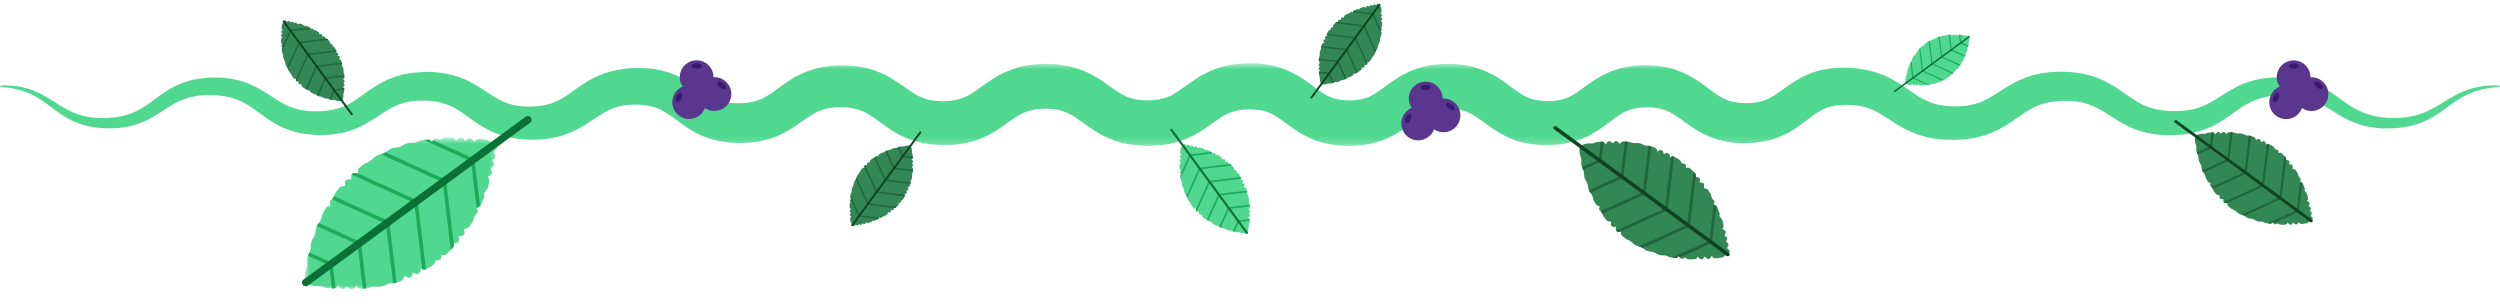 <?xml version="1.0" encoding="UTF-8"?>
<svg width="335px" height="41px" viewBox="0 0 335 41" version="1.1" xmlns="http://www.w3.org/2000/svg" xmlns:xlink="http://www.w3.org/1999/xlink">
    <title>SUB - choose your container</title>
    <defs>
        <polygon id="path-1" points="0 0.698 335 0.698 335 11.801 0 11.801"></polygon>
        <polygon id="path-3" points="0.841 0.673 26.626 0.673 26.626 21 0.841 21"></polygon>
    </defs>
    <g id="Page-1" stroke="none" stroke-width="1" fill="none" fill-rule="evenodd">
        <g id="Mobile" transform="translate(-20, -2134)">
            <g id="SUB---choose-your-container" transform="translate(20, 2134.5)">
                <g id="Group-3" transform="translate(0, 7.26)">
                    <mask id="mask-2" fill="white">
                        <use xlink:href="#path-1"></use>
                    </mask>
                    <g id="Clip-2"></g>
                    <path d="M0,3.694 C1.889,3.611 3.882,3.933 5.591,4.886 C6.451,5.336 7.247,5.878 8.036,6.37 C8.825,6.862 9.632,7.276 10.477,7.559 C12.152,8.133 14.015,8.177 15.769,7.904 C16.65,7.79 17.47,7.495 18.256,7.144 C19.039,6.783 19.757,6.267 20.508,5.718 C21.256,5.167 22.042,4.563 22.94,4.049 C23.845,3.538 24.848,3.174 25.867,2.927 C26.893,2.729 27.914,2.614 28.939,2.633 L29.711,2.649 C29.968,2.659 30.23,2.703 30.49,2.729 C31.012,2.769 31.53,2.902 32.051,3.018 C33.083,3.304 34.081,3.743 34.97,4.266 C35.859,4.788 36.631,5.346 37.382,5.791 C38.86,6.71 40.329,7.135 42.021,7.151 L42.648,7.161 L43.272,7.117 C43.694,7.106 44.092,7.034 44.488,6.965 C45.274,6.806 46.008,6.578 46.702,6.196 C47.404,5.83 48.089,5.347 48.854,4.787 C49.613,4.229 50.499,3.607 51.5,3.118 C51.99,2.855 52.53,2.672 53.06,2.476 C53.6,2.335 54.146,2.156 54.689,2.091 L55.508,1.964 L56.313,1.911 C56.851,1.86 57.39,1.885 57.93,1.9 C58.464,1.892 59.026,2.007 59.574,2.064 C59.851,2.112 60.128,2.184 60.405,2.245 C60.684,2.303 60.958,2.378 61.228,2.478 C62.326,2.815 63.351,3.369 64.221,3.919 C65.101,4.471 65.851,5.004 66.55,5.406 C67.247,5.812 67.909,6.069 68.617,6.26 L69.154,6.384 C69.339,6.414 69.53,6.429 69.718,6.455 C70.085,6.521 70.494,6.504 70.886,6.521 C71.281,6.544 71.676,6.48 72.069,6.47 C72.452,6.423 72.825,6.366 73.186,6.288 C73.902,6.124 74.547,5.854 75.205,5.493 C75.857,5.135 76.539,4.614 77.355,4.04 C78.167,3.466 79.128,2.846 80.211,2.367 C81.306,1.913 82.466,1.601 83.598,1.465 C84.168,1.38 84.713,1.381 85.273,1.342 C85.837,1.348 86.397,1.358 86.971,1.406 C88.124,1.521 89.316,1.798 90.444,2.26 C91.56,2.736 92.54,3.371 93.353,3.935 C94.171,4.503 94.844,4.978 95.472,5.308 C96.095,5.624 96.709,5.817 97.379,5.955 C97.733,5.989 98.062,6.072 98.446,6.063 L99.005,6.084 C99.191,6.082 99.377,6.062 99.563,6.054 C100.319,6.03 100.975,5.874 101.598,5.667 C102.219,5.463 102.786,5.12 103.46,4.66 C104.129,4.201 104.898,3.584 105.856,2.969 C106.801,2.345 107.983,1.802 109.164,1.479 C110.361,1.121 111.542,1.04 112.685,0.995 C113.264,1.011 113.833,1.016 114.422,1.076 C115.019,1.159 115.61,1.223 116.214,1.396 C117.411,1.681 118.61,2.213 119.584,2.819 C120.57,3.418 121.367,4.033 122.048,4.484 C122.733,4.945 123.294,5.254 123.896,5.444 C124.496,5.645 125.133,5.769 125.863,5.787 L126.406,5.808 L126.948,5.776 C127.321,5.774 127.646,5.702 127.98,5.653 C128.624,5.507 129.198,5.341 129.779,5.016 C130.368,4.696 131.006,4.235 131.809,3.653 C132.607,3.082 133.581,2.397 134.74,1.883 C135.893,1.379 137.142,1.035 138.336,0.903 C138.938,0.819 139.51,0.825 140.098,0.79 C140.686,0.816 141.26,0.816 141.859,0.889 C143.057,1.017 144.306,1.342 145.468,1.84 C146.631,2.348 147.619,3.025 148.426,3.596 C149.236,4.176 149.88,4.636 150.467,4.951 C151.047,5.265 151.614,5.434 152.251,5.567 C152.584,5.606 152.899,5.679 153.271,5.673 L153.807,5.699 L154.343,5.669 C155.067,5.645 155.687,5.506 156.271,5.308 C156.854,5.115 157.392,4.803 158.062,4.344 C158.725,3.892 159.511,3.271 160.5,2.651 C161.476,2.024 162.697,1.468 163.914,1.157 C165.146,0.807 166.348,0.732 167.512,0.698 C168.69,0.739 169.911,0.816 171.159,1.2 C172.392,1.549 173.595,2.143 174.561,2.79 C175.521,3.435 176.266,4.049 176.899,4.479 C177.533,4.916 178.062,5.187 178.625,5.387 C179.202,5.554 179.83,5.672 180.552,5.684 C180.901,5.717 181.252,5.658 181.603,5.662 C181.771,5.645 181.925,5.611 182.088,5.591 C182.251,5.573 182.411,5.549 182.553,5.501 C183.163,5.372 183.672,5.132 184.276,4.766 C184.876,4.402 185.56,3.862 186.438,3.237 C187.303,2.618 188.412,1.94 189.632,1.519 C190.838,1.089 192.111,0.85 193.281,0.819 C194.465,0.74 195.637,0.849 196.872,1.071 C198.106,1.345 199.343,1.83 200.393,2.451 C201.45,3.067 202.283,3.748 202.965,4.244 C203.653,4.75 204.208,5.089 204.775,5.324 C205.328,5.575 205.945,5.679 206.633,5.755 C206.986,5.769 207.341,5.815 207.695,5.782 L208.227,5.765 L208.717,5.694 C209.363,5.579 209.926,5.429 210.503,5.107 C211.088,4.8 211.724,4.34 212.526,3.755 C213.323,3.178 214.307,2.495 215.462,1.981 C216.625,1.473 217.87,1.179 219.067,1.048 C220.249,0.96 221.391,0.952 222.589,1.14 C223.779,1.288 225.031,1.702 226.127,2.257 C227.231,2.813 228.155,3.509 228.903,4.08 C229.652,4.655 230.251,5.085 230.841,5.38 C231.434,5.667 232.006,5.886 232.705,5.966 C233.028,6.046 233.42,6.022 233.776,6.06 C234.139,6.063 234.514,6.046 234.868,6.025 C235.564,5.948 236.187,5.793 236.787,5.541 C237.385,5.281 237.993,4.877 238.736,4.348 C239.474,3.823 240.356,3.163 241.418,2.606 C242.472,2.031 243.703,1.653 244.873,1.47 L245.756,1.351 L246.614,1.318 C247.193,1.28 247.735,1.337 248.291,1.363 C248.838,1.379 249.418,1.508 249.977,1.583 C250.26,1.64 250.544,1.72 250.827,1.79 C251.111,1.859 251.393,1.937 251.668,2.046 C252.794,2.411 253.83,2.996 254.714,3.565 C255.602,4.139 256.351,4.707 257.028,5.13 C257.707,5.555 258.354,5.857 259.041,6.09 C259.401,6.169 259.738,6.301 260.125,6.338 L260.69,6.429 L261.285,6.466 C261.683,6.506 262.081,6.496 262.479,6.481 C262.888,6.491 263.258,6.421 263.641,6.383 C264.388,6.258 265.092,6.087 265.771,5.758 C266.46,5.446 267.154,5.02 267.944,4.507 C268.739,3.991 269.657,3.411 270.683,2.95 C271.703,2.467 272.835,2.168 273.929,2.001 C274.478,1.934 275.029,1.856 275.562,1.862 L276.366,1.843 C276.635,1.848 276.902,1.872 277.17,1.886 C278.232,1.921 279.337,2.147 280.41,2.45 C281.48,2.803 282.5,3.301 283.392,3.866 C285.17,5.026 286.414,6.097 287.897,6.587 C289.342,7.126 291.117,7.206 292.752,7.059 C294.406,6.905 295.8,6.289 297.359,5.267 C298.144,4.772 298.994,4.219 299.943,3.755 C300.904,3.302 301.938,2.978 302.979,2.788 C303.497,2.721 304.02,2.646 304.533,2.625 C305.046,2.627 305.558,2.578 306.068,2.627 C306.579,2.668 307.085,2.675 307.6,2.778 L308.365,2.905 L309.125,3.107 C310.126,3.398 311.11,3.824 311.962,4.373 C312.823,4.908 313.589,5.497 314.335,6.019 C315.803,7.084 317.384,7.74 319.169,7.957 C320.953,8.159 322.79,8.058 324.472,7.472 C325.311,7.163 326.115,6.738 326.913,6.252 C327.71,5.768 328.516,5.234 329.39,4.809 C331.127,3.913 333.108,3.606 335,3.694 L335,3.895 C333.122,3.979 331.277,4.435 329.708,5.396 C328.913,5.86 328.18,6.432 327.402,6.991 C326.627,7.55 325.794,8.081 324.885,8.498 C323.036,9.292 321.015,9.526 319.04,9.435 C318.046,9.349 317.028,9.224 316.058,8.877 C315.088,8.558 314.154,8.094 313.326,7.579 C311.658,6.541 310.222,5.581 308.563,5.244 C306.935,4.888 305.093,4.913 303.464,5.259 C302.653,5.458 301.889,5.743 301.157,6.136 C300.428,6.544 299.715,7.058 298.932,7.616 C298.152,8.17 297.283,8.769 296.292,9.218 C295.313,9.67 294.249,10.011 293.194,10.163 C292.931,10.202 292.664,10.258 292.401,10.281 L291.616,10.333 C291.092,10.383 290.567,10.352 290.041,10.342 C289.519,10.35 288.975,10.24 288.442,10.189 C288.174,10.15 287.906,10.078 287.638,10.022 C287.369,9.964 287.101,9.905 286.839,9.81 C285.77,9.505 284.775,8.982 283.893,8.46 C283.009,7.934 282.233,7.385 281.51,6.976 C280.784,6.561 280.078,6.266 279.344,6.051 C278.591,5.887 277.827,5.745 276.997,5.759 C276.793,5.758 276.588,5.746 276.384,5.751 L275.773,5.794 C275.358,5.803 274.978,5.885 274.59,5.945 C273.827,6.101 273.118,6.314 272.444,6.674 C271.76,7.019 271.088,7.473 270.322,8.02 C269.552,8.57 268.658,9.181 267.64,9.681 C266.629,10.203 265.49,10.54 264.385,10.752 C263.831,10.835 263.269,10.938 262.729,10.95 C262.185,10.988 261.639,11.013 261.093,10.981 L260.271,10.951 L259.433,10.848 C258.875,10.8 258.308,10.634 257.746,10.511 C256.627,10.185 255.546,9.702 254.605,9.15 C253.664,8.598 252.89,8.042 252.174,7.616 C251.457,7.189 250.82,6.858 250.135,6.667 C249.97,6.602 249.794,6.563 249.616,6.529 C249.439,6.493 249.268,6.445 249.087,6.415 C248.708,6.389 248.359,6.3 247.96,6.309 C247.571,6.307 247.169,6.269 246.806,6.314 L246.247,6.349 L245.729,6.441 C244.339,6.682 243.399,7.329 241.834,8.548 C241.059,9.139 240.113,9.83 238.983,10.35 C237.854,10.867 236.633,11.188 235.452,11.332 C234.867,11.388 234.295,11.422 233.714,11.426 C233.13,11.392 232.568,11.416 231.963,11.307 C230.78,11.185 229.533,10.79 228.43,10.262 C227.317,9.729 226.375,9.045 225.616,8.487 C224.855,7.925 224.24,7.504 223.648,7.224 C223.053,6.948 222.485,6.753 221.796,6.687 C221.477,6.618 221.094,6.643 220.739,6.618 C220.381,6.616 220.017,6.652 219.665,6.673 C218.986,6.769 218.382,6.928 217.812,7.184 C217.244,7.453 216.664,7.85 215.943,8.394 C215.227,8.932 214.353,9.62 213.277,10.218 C212.21,10.835 210.939,11.251 209.733,11.473 L208.822,11.616 L207.938,11.671 C207.35,11.723 206.761,11.681 206.17,11.657 C204.982,11.568 203.714,11.334 202.528,10.832 C201.342,10.356 200.289,9.676 199.455,9.068 C198.61,8.452 197.963,7.946 197.38,7.621 C196.797,7.287 196.253,7.091 195.644,6.945 C195.02,6.852 194.297,6.767 193.594,6.829 C192.874,6.847 192.272,6.99 191.701,7.189 C191.132,7.387 190.604,7.697 189.937,8.177 C189.275,8.646 188.483,9.295 187.477,9.925 C186.479,10.553 185.253,11.132 184.015,11.412 C183.704,11.503 183.398,11.558 183.093,11.601 C182.787,11.647 182.477,11.702 182.175,11.732 C181.583,11.755 180.989,11.825 180.396,11.788 C179.227,11.772 177.975,11.589 176.741,11.214 C175.511,10.813 174.359,10.185 173.437,9.552 C172.508,8.918 171.788,8.334 171.173,7.934 C170.563,7.538 170.043,7.305 169.46,7.138 C168.896,6.952 168.212,6.924 167.507,6.892 C166.787,6.919 166.085,6.95 165.496,7.128 C164.885,7.284 164.354,7.502 163.737,7.891 C163.119,8.266 162.413,8.81 161.516,9.422 C160.629,10.027 159.519,10.682 158.305,11.084 C157.104,11.497 155.848,11.726 154.685,11.766 L153.805,11.801 L152.926,11.761 C152.349,11.753 151.734,11.645 151.132,11.552 C149.919,11.313 148.672,10.894 147.59,10.298 C146.515,9.71 145.635,9.043 144.909,8.524 C144.181,7.999 143.594,7.612 143.022,7.359 C142.446,7.119 141.855,6.947 141.173,6.868 C140.836,6.822 140.46,6.829 140.106,6.801 C139.753,6.83 139.374,6.813 139.041,6.863 C138.354,6.934 137.768,7.107 137.185,7.345 C136.608,7.591 136.015,7.985 135.277,8.507 C134.545,9.026 133.656,9.688 132.579,10.264 C131.501,10.853 130.252,11.258 129.048,11.476 C128.446,11.566 127.839,11.659 127.265,11.662 L126.391,11.689 L125.519,11.645 C124.361,11.587 123.122,11.35 121.942,10.921 C120.751,10.507 119.662,9.852 118.797,9.241 C117.918,8.625 117.221,8.075 116.598,7.685 C115.975,7.283 115.425,7.037 114.787,6.87 C113.571,6.517 111.844,6.514 110.621,6.835 C109.98,7.004 109.411,7.227 108.769,7.632 C108.126,8.023 107.404,8.573 106.509,9.172 C105.618,9.761 104.54,10.391 103.355,10.765 C102.188,11.145 100.97,11.364 99.836,11.387 C99.55,11.395 99.264,11.413 98.979,11.41 L98.121,11.366 C97.558,11.357 96.958,11.234 96.376,11.146 C95.198,10.899 94.01,10.475 92.97,9.887 C91.94,9.301 91.096,8.642 90.377,8.114 C89.655,7.579 89.046,7.176 88.431,6.884 C87.813,6.615 87.159,6.434 86.435,6.333 C86.068,6.292 85.682,6.275 85.303,6.254 C84.921,6.277 84.517,6.254 84.15,6.303 C83.401,6.367 82.722,6.539 82.059,6.778 C81.403,7.046 80.749,7.422 80.003,7.916 C79.257,8.402 78.419,9.015 77.399,9.543 C76.39,10.067 75.26,10.49 74.123,10.709 C73.559,10.816 72.992,10.884 72.437,10.931 C71.887,10.939 71.337,10.994 70.788,10.952 C70.238,10.916 69.697,10.911 69.133,10.804 C68.854,10.758 68.575,10.722 68.296,10.665 L67.457,10.447 C66.351,10.124 65.262,9.625 64.352,9.033 C63.438,8.45 62.673,7.85 61.971,7.37 C61.266,6.883 60.624,6.504 59.922,6.257 C59.752,6.181 59.574,6.125 59.39,6.081 C59.207,6.035 59.029,5.975 58.843,5.934 C58.452,5.887 58.089,5.774 57.675,5.769 C57.271,5.743 56.866,5.699 56.46,5.725 L55.85,5.735 L55.264,5.802 C54.864,5.826 54.507,5.943 54.127,6.013 C53.769,6.138 53.4,6.231 53.051,6.405 C52.338,6.715 51.643,7.145 50.858,7.673 C50.075,8.194 49.191,8.777 48.195,9.242 C47.206,9.727 46.103,10.028 45.031,10.19 C44.493,10.262 43.955,10.328 43.431,10.323 C43.167,10.329 42.902,10.338 42.64,10.336 L41.85,10.283 C40.802,10.221 39.723,9.995 38.689,9.644 C37.646,9.294 36.696,8.735 35.855,8.171 C35.013,7.601 34.279,7.01 33.562,6.537 C32.844,6.063 32.118,5.701 31.342,5.434 C29.791,4.952 27.961,4.856 26.293,5.094 C25.466,5.25 24.668,5.494 23.894,5.859 C23.122,6.234 22.367,6.731 21.559,7.25 C20.75,7.762 19.887,8.304 18.924,8.676 C17.965,9.036 16.961,9.311 15.956,9.376 C13.972,9.548 11.948,9.374 10.082,8.592 C9.161,8.202 8.314,7.674 7.541,7.105 C6.769,6.536 6.04,5.954 5.259,5.466 C3.719,4.452 1.875,3.986 0,3.895 L0,3.694 Z" id="Fill-1" fill="#50D890" mask="url(#mask-2)"></path>
                </g>
                <g id="Group-6" transform="translate(40, 17.26)">
                    <mask id="mask-4" fill="white">
                        <use xlink:href="#path-3"></use>
                    </mask>
                    <g id="Clip-5"></g>
                    <path d="M9.078,4.066 C8.735,4.201 8.45,4.471 8.171,4.717 C7.998,4.857 7.904,5.045 7.962,5.308 C8.001,5.483 7.958,5.489 7.795,5.449 C7.247,5.305 6.981,5.595 7.071,6.137 C7.103,6.319 7.059,6.322 6.904,6.28 C6.657,6.211 6.473,6.282 6.322,6.429 C6.109,6.631 6.345,7.132 6.202,7.159 C5.931,7.209 5.636,7.185 5.471,7.42 C5.264,7.717 4.947,7.95 4.84,8.298 C4.723,8.65 4.571,8.938 4.255,9.142 L4.237,9.167 C4.109,9.361 4.349,9.671 4.258,9.79 C4.155,9.928 3.793,9.876 3.684,10.096 C3.51,10.467 3.212,10.794 3.147,11.201 C3.091,11.544 2.967,11.794 2.748,12.064 C2.494,12.38 2.316,12.788 2.292,13.198 C2.265,13.552 2.164,13.825 1.976,14.123 C1.754,14.454 1.613,14.865 1.633,15.26 C1.643,15.643 1.548,15.94 1.369,16.266 C1.206,16.592 1.103,16.979 1.155,17.343 C1.206,17.75 1.117,18.087 0.972,18.457 C0.84,18.791 0.859,19.167 0.841,19.535 L0.844,19.628 L0.847,19.656 C0.846,19.707 0.849,19.761 0.859,19.815 C0.877,19.922 0.922,20.025 0.974,20.102 L0.966,20.108 C1.046,20.206 1.169,20.3 1.306,20.346 C1.421,20.38 1.538,20.416 1.655,20.452 C1.754,20.482 1.853,20.513 1.952,20.535 C2.148,20.584 2.349,20.614 2.546,20.593 C2.91,20.558 3.212,20.588 3.545,20.748 C3.838,20.892 4.191,20.835 4.516,20.882 C4.841,20.936 5.13,20.846 5.338,20.434 C5.603,20.955 5.966,21.142 6.229,20.859 C6.482,20.587 6.603,20.579 6.848,20.864 C7.088,21.143 7.41,20.981 7.763,20.492 C7.912,20.751 8.095,20.946 8.358,20.929 C8.757,20.889 9.178,20.948 9.549,20.792 C9.87,20.655 10.153,20.627 10.499,20.658 C10.903,20.683 11.342,20.62 11.7,20.414 C12.005,20.244 12.271,20.163 12.624,20.19 C12.95,20.206 13.258,20.012 13.579,19.94 C13.918,19.852 14.165,19.648 14.185,19.186 C14.834,19.685 15.213,19.494 15.299,18.724 C15.947,19.225 16.422,18.831 16.375,18.165 C16.567,18.291 16.796,18.451 16.963,18.362 C17.463,18.044 18.14,17.918 18.357,17.237 C18.384,17.157 18.43,17.159 18.498,17.155 C19.023,17.12 19.157,16.982 19.122,16.377 C19.366,16.432 19.614,16.476 19.794,16.314 C20.11,16.045 20.393,15.741 20.68,15.442 C20.785,15.331 20.825,15.183 20.796,15.016 C20.771,14.878 20.782,14.827 20.95,14.824 C21.439,14.796 21.622,14.524 21.474,14.035 C21.421,13.863 21.456,13.847 21.619,13.873 C21.869,13.911 22.055,13.829 22.181,13.663 C22.367,13.436 22.09,12.945 22.209,12.92 C22.502,12.854 22.784,12.815 22.939,12.564 C23.108,12.246 23.389,11.968 23.451,11.618 C23.518,11.251 23.7,11.003 23.936,10.75 C24.13,10.555 23.733,10.181 23.913,10.085 C24.137,9.964 24.377,9.878 24.477,9.649 C24.61,9.314 24.739,8.982 24.87,8.648 C24.919,8.53 24.942,8.404 24.872,8.279 C24.785,8.128 24.867,8.082 24.971,7.984 C25.436,7.516 25.547,6.892 25.573,6.267 C25.576,6.196 25.5,6.103 25.431,6.037 C25.323,5.932 25.338,5.901 25.477,5.845 C25.974,5.645 26.052,5.381 25.767,4.934 C25.712,4.847 25.681,4.809 25.797,4.741 C26.299,4.434 26.343,4.215 25.933,3.712 C26.16,3.609 26.352,3.489 26.401,3.255 C26.45,3.019 26.198,2.825 26.189,2.648 C26.18,2.478 26.55,2.376 26.617,2.134 C26.651,2.014 26.578,1.899 26.506,1.795 L26.131,1.249 L26.113,1.261 C25.994,1.349 25.889,1.432 25.805,1.342 C25.611,1.136 25.425,1.004 25.177,0.978 C24.915,0.95 24.651,0.926 24.39,0.878 C24.061,0.81 23.764,0.878 23.558,1.309 C23.203,0.596 22.822,0.569 22.355,1.195 C21.959,0.512 21.642,0.513 21.134,1.17 C21.037,0.955 20.907,0.727 20.721,0.728 C20.43,0.733 20.134,0.67 19.84,0.673 C19.547,0.685 19.258,0.744 18.991,0.953 C18.945,0.99 18.909,1.015 18.855,0.971 C18.445,0.639 18.111,0.781 17.878,1.273 C17.709,1.052 17.534,0.911 17.308,0.943 C16.904,1.01 16.459,0.945 16.101,1.16 C15.774,1.343 15.476,1.387 15.111,1.374 C14.719,1.345 14.319,1.495 13.991,1.698 C13.678,1.906 13.38,1.981 13.007,2.022 C12.621,2.053 12.216,2.206 11.921,2.455 C11.639,2.726 11.345,2.838 10.98,2.92 C10.601,2.991 10.246,3.206 9.985,3.478 C9.851,3.62 9.714,3.732 9.562,3.822 C9.415,3.918 9.261,4.001 9.078,4.066" id="Fill-4" fill="#50D890" mask="url(#mask-4)"></path>
                </g>
                <path d="M59.311,23.919 L60.407,32.985 C60.498,32.891 60.589,32.797 60.68,32.702 C60.786,32.591 60.825,32.443 60.795,32.276 C60.786,32.215 60.788,32.176 60.8,32.146 L59.789,23.768 L59.804,23.714 L59.725,23.616 L59.655,23.511 L59.598,23.509 L51.649,19.903 C51.46,20.022 51.26,20.109 51.032,20.164 L59.311,23.919 Z" id="Fill-7" fill="#1DAA59"></path>
                <path d="M44.967,38.093 L44.583,34.916 L44.599,34.862 L44.52,34.761 L44.447,34.657 L44.391,34.656 L41.454,33.322 C41.425,33.389 41.407,33.456 41.369,33.526 C41.329,33.605 41.309,33.697 41.278,33.782 L44.106,35.066 L44.477,38.139 C44.489,38.141 44.502,38.141 44.515,38.142 C44.676,38.169 44.829,38.16 44.967,38.093" id="Fill-9" fill="#1DAA59"></path>
                <path d="M57.309,18.203 C57.13,18.233 56.944,18.238 56.761,18.251 L63.112,21.132 L63.875,27.445 C63.872,27.403 63.875,27.365 63.913,27.345 C64.061,27.265 64.211,27.197 64.329,27.097 L63.589,20.983 L63.605,20.927 L63.527,20.828 L63.456,20.724 L63.399,20.722 L58.035,18.289 C57.979,18.359 57.925,18.433 57.877,18.533 C57.709,18.312 57.534,18.171 57.309,18.203" id="Fill-11" fill="#1DAA59"></path>
                <path d="M48.62,38.175 C48.785,38.169 48.95,38.164 49.111,38.148 L48.386,32.129 L48.4,32.074 L48.322,31.976 L48.252,31.87 L48.194,31.869 L42.712,29.383 C42.614,29.514 42.529,29.655 42.462,29.808 L47.907,32.279 L48.62,38.175 Z" id="Fill-13" fill="#1DAA59"></path>
                <path d="M63.881,27.5 L63.942,27.994 C64.053,27.858 63.923,27.649 63.881,27.5" id="Fill-15" fill="#1DAA59"></path>
                <path d="M51.706,29.489 L52.667,37.446 C52.831,37.444 52.991,37.398 53.15,37.34 L52.184,29.34 L52.199,29.285 L52.12,29.186 L52.05,29.081 L51.992,29.079 L44.748,25.794 C44.68,25.951 44.595,26.09 44.479,26.212 L51.706,29.489 Z" id="Fill-17" fill="#1DAA59"></path>
                <path d="M47.795,22.708 C47.459,22.62 47.244,22.71 47.137,22.906 L55.508,26.703 L56.576,35.549 C56.713,35.627 56.852,35.68 56.963,35.621 C56.998,35.599 57.036,35.579 57.073,35.558 L55.985,26.553 L56,26.498 L55.922,26.399 L55.852,26.294 L55.794,26.292 L47.926,22.723 C47.897,22.728 47.857,22.724 47.795,22.708" id="Fill-19" fill="#1DAA59"></path>
                <line x1="40.965" y1="37.368" x2="70.728" y2="15.549" id="Stroke-21" stroke="#097038" stroke-linecap="round"></line>
                <path d="M261.134,9.822 C261.249,9.777 261.345,9.687 261.44,9.604 C261.497,9.556 261.53,9.492 261.51,9.405 C261.497,9.345 261.511,9.344 261.566,9.357 C261.751,9.405 261.84,9.307 261.81,9.124 C261.799,9.063 261.814,9.062 261.866,9.076 C261.949,9.101 262.011,9.076 262.062,9.027 C262.134,8.959 262.055,8.79 262.103,8.78 C262.194,8.764 262.293,8.771 262.349,8.693 C262.418,8.592 262.525,8.514 262.562,8.398 C262.601,8.278 262.652,8.181 262.758,8.114 L262.764,8.104 C262.807,8.04 262.727,7.934 262.757,7.894 C262.792,7.848 262.914,7.865 262.95,7.792 C263.009,7.667 263.11,7.556 263.132,7.42 C263.151,7.303 263.192,7.22 263.266,7.128 C263.351,7.022 263.411,6.885 263.419,6.747 C263.428,6.628 263.462,6.535 263.526,6.436 C263.601,6.324 263.648,6.186 263.642,6.053 C263.638,5.923 263.67,5.824 263.73,5.713 C263.785,5.604 263.82,5.473 263.802,5.351 C263.785,5.213 263.816,5.101 263.864,4.976 C263.908,4.864 263.903,4.737 263.908,4.612 L263.907,4.582 L263.906,4.572 C263.907,4.554 263.905,4.537 263.903,4.519 C263.896,4.481 263.881,4.447 263.863,4.421 L263.866,4.42 C263.839,4.386 263.798,4.354 263.751,4.34 C263.713,4.327 263.673,4.316 263.634,4.303 C263.601,4.293 263.568,4.284 263.534,4.276 C263.468,4.26 263.401,4.25 263.334,4.255 C263.211,4.268 263.11,4.258 262.998,4.204 C262.899,4.155 262.78,4.175 262.671,4.159 C262.561,4.141 262.463,4.17 262.394,4.309 C262.304,4.135 262.182,4.072 262.093,4.167 C262.008,4.258 261.968,4.261 261.885,4.165 C261.804,4.072 261.696,4.125 261.577,4.29 C261.527,4.202 261.465,4.138 261.376,4.143 C261.242,4.157 261.1,4.136 260.976,4.189 C260.867,4.236 260.772,4.245 260.655,4.234 C260.519,4.226 260.371,4.247 260.25,4.316 C260.149,4.373 260.059,4.401 259.94,4.393 C259.83,4.386 259.727,4.452 259.618,4.476 C259.504,4.505 259.42,4.574 259.413,4.729 C259.196,4.562 259.068,4.627 259.039,4.886 C258.821,4.716 258.66,4.849 258.676,5.074 C258.612,5.032 258.534,4.978 258.478,5.008 C258.31,5.114 258.082,5.157 258.009,5.386 C258,5.413 257.984,5.412 257.961,5.415 C257.784,5.426 257.738,5.473 257.751,5.676 C257.669,5.657 257.585,5.643 257.525,5.697 C257.418,5.788 257.322,5.891 257.227,5.99 C257.191,6.029 257.178,6.079 257.188,6.135 C257.196,6.181 257.192,6.199 257.136,6.199 C256.97,6.208 256.909,6.301 256.959,6.465 C256.977,6.522 256.965,6.529 256.91,6.519 C256.826,6.506 256.763,6.535 256.72,6.59 C256.658,6.667 256.751,6.832 256.712,6.84 C256.613,6.862 256.518,6.875 256.465,6.96 C256.408,7.067 256.315,7.162 256.293,7.279 C256.271,7.402 256.209,7.487 256.129,7.572 C256.065,7.638 256.197,7.763 256.137,7.795 C256.062,7.837 255.982,7.864 255.947,7.942 C255.903,8.056 255.859,8.166 255.815,8.28 C255.799,8.319 255.79,8.361 255.815,8.403 C255.844,8.454 255.816,8.47 255.781,8.502 C255.624,8.661 255.587,8.87 255.578,9.082 C255.577,9.105 255.603,9.136 255.626,9.159 C255.662,9.194 255.657,9.204 255.611,9.223 C255.444,9.29 255.417,9.38 255.513,9.53 C255.531,9.559 255.541,9.572 255.503,9.595 C255.334,9.698 255.32,9.773 255.457,9.941 C255.38,9.976 255.316,10.017 255.299,10.095 C255.283,10.175 255.367,10.241 255.371,10.3 C255.374,10.357 255.249,10.392 255.227,10.473 C255.215,10.514 255.24,10.553 255.264,10.588 L255.391,10.771 L255.396,10.768 C255.437,10.738 255.472,10.71 255.5,10.739 C255.566,10.809 255.628,10.854 255.712,10.863 C255.8,10.871 255.889,10.88 255.977,10.896 C256.087,10.919 256.188,10.896 256.257,10.751 C256.377,10.992 256.505,11.001 256.662,10.79 C256.796,11.02 256.903,11.02 257.073,10.797 C257.107,10.87 257.15,10.947 257.213,10.947 C257.311,10.945 257.41,10.966 257.509,10.966 C257.608,10.961 257.705,10.941 257.795,10.871 C257.811,10.858 257.822,10.851 257.841,10.864 C257.979,10.976 258.091,10.928 258.17,10.762 C258.227,10.838 258.286,10.884 258.362,10.874 C258.498,10.851 258.648,10.873 258.769,10.802 C258.879,10.739 258.979,10.725 259.102,10.729 C259.235,10.739 259.368,10.688 259.48,10.62 C259.585,10.55 259.686,10.524 259.811,10.511 C259.941,10.501 260.077,10.448 260.176,10.364 C260.272,10.274 260.37,10.236 260.493,10.209 C260.621,10.184 260.74,10.113 260.828,10.021 C260.873,9.973 260.92,9.934 260.971,9.905 C261.021,9.873 261.072,9.845 261.134,9.822" id="Fill-23" fill="#50D890"></path>
                <path d="M257.688,8.949 L257.319,5.895 C257.288,5.927 257.257,5.959 257.227,5.991 C257.191,6.028 257.178,6.078 257.188,6.134 C257.191,6.155 257.191,6.168 257.186,6.178 L257.527,9 L257.522,9.018 L257.548,9.051 L257.572,9.086 L257.591,9.087 L260.268,10.301 C260.332,10.262 260.399,10.232 260.476,10.214 L257.688,8.949 Z" id="Fill-25" fill="#1DAA59"></path>
                <path d="M262.519,4.175 L262.648,5.245 L262.643,5.263 L262.669,5.297 L262.694,5.332 L262.712,5.333 L263.702,5.782 C263.711,5.759 263.718,5.737 263.73,5.714 C263.744,5.686 263.75,5.656 263.761,5.627 L262.809,5.195 L262.684,4.16 C262.679,4.159 262.675,4.159 262.671,4.159 C262.617,4.15 262.565,4.153 262.519,4.175" id="Fill-27" fill="#1DAA59"></path>
                <path d="M258.362,10.874 C258.423,10.864 258.485,10.862 258.547,10.858 L256.408,9.887 L256.151,7.761 C256.152,7.775 256.151,7.788 256.137,7.795 C256.088,7.822 256.038,7.845 255.998,7.879 L256.247,9.938 L256.242,9.957 L256.268,9.99 L256.292,10.025 L256.311,10.026 L258.118,10.845 C258.136,10.822 258.155,10.796 258.171,10.763 C258.227,10.837 258.287,10.885 258.362,10.874" id="Fill-29" fill="#1DAA59"></path>
                <path d="M261.288,4.148 C261.232,4.15 261.177,4.151 261.122,4.157 L261.367,6.184 L261.362,6.203 L261.389,6.236 L261.412,6.271 L261.432,6.272 L263.277,7.109 C263.31,7.065 263.34,7.017 263.362,6.966 L261.528,6.134 L261.288,4.148 Z" id="Fill-31" fill="#1DAA59"></path>
                <path d="M256.148,7.743 L256.128,7.576 C256.09,7.622 256.134,7.692 256.148,7.743" id="Fill-33" fill="#1DAA59"></path>
                <path d="M260.248,7.073 L259.925,4.394 C259.869,4.394 259.815,4.409 259.762,4.429 L260.088,7.124 L260.082,7.142 L260.109,7.175 L260.133,7.211 L260.152,7.211 L262.592,8.318 C262.615,8.265 262.644,8.218 262.683,8.177 L260.248,7.073 Z" id="Fill-35" fill="#1DAA59"></path>
                <path d="M261.566,9.357 C261.679,9.387 261.752,9.356 261.788,9.29 L258.968,8.012 L258.609,5.032 C258.563,5.006 258.516,4.988 258.478,5.008 C258.466,5.015 258.454,5.022 258.441,5.029 L258.808,8.062 L258.802,8.081 L258.83,8.114 L258.853,8.149 L258.873,8.15 L261.522,9.352 C261.532,9.35 261.545,9.352 261.566,9.357" id="Fill-37" fill="#1DAA59"></path>
                <path d="M263.805,4.335 L253.781,11.684 C253.734,11.718 253.724,11.783 253.758,11.83 C253.792,11.876 253.858,11.886 253.904,11.852 L263.928,4.503 C263.975,4.469 263.985,4.404 263.951,4.357 C263.916,4.311 263.851,4.301 263.805,4.335" id="Fill-39" fill="#097038"></path>
                <path d="M159.636,26.938 C159.698,27.097 159.824,27.229 159.939,27.359 C160.003,27.439 160.09,27.483 160.213,27.456 C160.294,27.438 160.297,27.458 160.279,27.533 C160.211,27.788 160.346,27.911 160.598,27.87 C160.682,27.855 160.684,27.875 160.664,27.947 C160.632,28.062 160.665,28.147 160.734,28.217 C160.827,28.316 161.06,28.207 161.073,28.273 C161.095,28.399 161.084,28.536 161.194,28.613 C161.331,28.708 161.44,28.856 161.601,28.906 C161.765,28.961 161.899,29.031 161.993,29.178 L162.005,29.185 C162.095,29.245 162.24,29.133 162.294,29.176 C162.359,29.223 162.334,29.392 162.436,29.442 C162.609,29.523 162.761,29.662 162.949,29.692 C163.109,29.719 163.225,29.775 163.35,29.878 C163.497,29.995 163.687,30.078 163.876,30.089 C164.041,30.101 164.168,30.148 164.306,30.236 C164.46,30.338 164.651,30.404 164.834,30.395 C165.012,30.39 165.15,30.434 165.301,30.517 C165.453,30.593 165.632,30.64 165.802,30.616 C165.99,30.593 166.147,30.635 166.319,30.702 C166.474,30.763 166.649,30.754 166.82,30.763 L166.863,30.762 L166.876,30.761 C166.9,30.761 166.925,30.759 166.949,30.755 C166.999,30.746 167.047,30.725 167.083,30.701 L167.086,30.705 C167.131,30.667 167.175,30.61 167.197,30.546 C167.212,30.493 167.229,30.439 167.245,30.385 C167.259,30.339 167.274,30.293 167.284,30.247 C167.307,30.155 167.321,30.063 167.311,29.971 C167.295,29.802 167.309,29.662 167.383,29.508 C167.449,29.371 167.423,29.207 167.446,29.057 C167.47,28.905 167.428,28.771 167.237,28.675 C167.479,28.551 167.566,28.383 167.435,28.26 C167.309,28.143 167.304,28.087 167.437,27.973 C167.566,27.862 167.491,27.712 167.264,27.549 C167.384,27.48 167.475,27.395 167.467,27.272 C167.448,27.087 167.476,26.891 167.404,26.719 C167.34,26.57 167.326,26.438 167.341,26.278 C167.353,26.09 167.323,25.886 167.228,25.719 C167.149,25.579 167.112,25.455 167.123,25.291 C167.131,25.14 167.041,24.997 167.007,24.847 C166.967,24.69 166.872,24.575 166.657,24.565 C166.889,24.265 166.8,24.089 166.443,24.049 C166.676,23.748 166.492,23.527 166.184,23.549 C166.241,23.46 166.316,23.354 166.275,23.276 C166.127,23.044 166.069,22.729 165.752,22.629 C165.715,22.616 165.716,22.595 165.714,22.563 C165.698,22.32 165.634,22.257 165.353,22.273 C165.378,22.16 165.399,22.045 165.323,21.961 C165.198,21.814 165.058,21.683 164.919,21.55 C164.867,21.501 164.798,21.483 164.721,21.496 C164.657,21.507 164.633,21.502 164.632,21.425 C164.619,21.197 164.492,21.113 164.266,21.181 C164.186,21.206 164.178,21.19 164.191,21.114 C164.208,20.998 164.17,20.912 164.093,20.852 C163.988,20.766 163.759,20.895 163.747,20.84 C163.717,20.704 163.698,20.573 163.582,20.501 C163.435,20.422 163.306,20.292 163.143,20.263 C162.973,20.232 162.858,20.148 162.74,20.038 C162.65,19.948 162.476,20.132 162.431,20.048 C162.375,19.944 162.335,19.834 162.229,19.786 C162.073,19.725 161.918,19.665 161.764,19.604 C161.709,19.582 161.651,19.57 161.593,19.604 C161.523,19.644 161.501,19.605 161.455,19.558 C161.239,19.341 160.948,19.29 160.658,19.278 C160.625,19.276 160.582,19.312 160.551,19.344 C160.502,19.394 160.489,19.387 160.462,19.323 C160.369,19.091 160.246,19.055 160.039,19.187 C159.998,19.213 159.982,19.227 159.949,19.174 C159.807,18.941 159.705,18.921 159.472,19.111 C159.424,19.005 159.368,18.915 159.259,18.893 C159.15,18.871 159.06,18.988 158.978,18.991 C158.899,18.996 158.851,18.824 158.739,18.792 C158.683,18.777 158.63,18.811 158.581,18.844 L158.328,19.019 L158.333,19.026 C158.374,19.083 158.413,19.131 158.371,19.17 C158.276,19.26 158.214,19.346 158.202,19.462 C158.189,19.584 158.178,19.706 158.156,19.827 C158.124,19.979 158.156,20.118 158.356,20.213 C158.025,20.379 158.012,20.555 158.303,20.772 C157.986,20.957 157.986,21.103 158.291,21.339 C158.192,21.384 158.085,21.445 158.086,21.531 C158.088,21.666 158.059,21.803 158.061,21.94 C158.066,22.076 158.093,22.211 158.191,22.334 C158.207,22.355 158.219,22.372 158.199,22.397 C158.045,22.588 158.111,22.743 158.339,22.851 C158.237,22.929 158.171,23.011 158.186,23.115 C158.217,23.303 158.187,23.51 158.286,23.676 C158.371,23.828 158.392,23.967 158.386,24.136 C158.372,24.319 158.442,24.504 158.536,24.656 C158.633,24.802 158.668,24.94 158.687,25.113 C158.701,25.292 158.773,25.48 158.888,25.617 C159.014,25.748 159.066,25.885 159.104,26.054 C159.137,26.23 159.237,26.395 159.364,26.517 C159.429,26.578 159.481,26.642 159.523,26.712 C159.568,26.781 159.606,26.853 159.636,26.938" id="Fill-41" fill="#50D890"></path>
                <path d="M160.84,22.186 L165.05,21.677 C165.006,21.635 164.963,21.592 164.919,21.551 C164.867,21.501 164.798,21.483 164.721,21.497 C164.693,21.501 164.675,21.501 164.66,21.494 L160.771,21.964 L160.745,21.957 L160.699,21.994 L160.651,22.026 L160.65,22.053 L158.976,25.744 C159.03,25.832 159.07,25.925 159.096,26.031 L160.84,22.186 Z" id="Fill-43" fill="#1DAA59"></path>
                <path d="M167.423,28.847 L165.947,29.025 L165.922,29.018 L165.875,29.055 L165.826,29.088 L165.825,29.114 L165.207,30.478 C165.238,30.492 165.27,30.5 165.301,30.518 C165.338,30.536 165.381,30.546 165.421,30.56 L166.017,29.247 L167.444,29.075 C167.444,29.069 167.444,29.063 167.445,29.057 C167.457,28.982 167.453,28.911 167.423,28.847" id="Fill-45" fill="#1DAA59"></path>
                <path d="M158.186,23.116 C158.2,23.199 158.203,23.285 158.208,23.37 L159.546,20.421 L162.478,20.067 C162.458,20.068 162.441,20.067 162.431,20.049 C162.394,19.98 162.363,19.91 162.316,19.856 L159.477,20.199 L159.452,20.192 L159.406,20.229 L159.357,20.261 L159.356,20.288 L158.226,22.779 C158.258,22.804 158.293,22.83 158.339,22.852 C158.237,22.93 158.171,23.012 158.186,23.116" id="Fill-47" fill="#1DAA59"></path>
                <path d="M167.46,27.151 C167.458,27.074 167.455,26.998 167.448,26.922 L164.652,27.26 L164.627,27.253 L164.581,27.289 L164.533,27.322 L164.532,27.348 L163.377,29.894 C163.438,29.939 163.504,29.979 163.575,30.011 L164.723,27.482 L167.46,27.151 Z" id="Fill-49" fill="#1DAA59"></path>
                <path d="M162.503,20.063 L162.732,20.035 C162.669,19.983 162.572,20.043 162.503,20.063" id="Fill-51" fill="#1DAA59"></path>
                <path d="M163.427,25.717 L167.121,25.271 C167.121,25.195 167.1,25.12 167.073,25.046 L163.358,25.495 L163.332,25.488 L163.286,25.525 L163.238,25.557 L163.237,25.584 L161.711,28.948 C161.783,28.98 161.849,29.019 161.906,29.073 L163.427,25.717 Z" id="Fill-53" fill="#1DAA59"></path>
                <path d="M160.279,27.533 C160.238,27.689 160.279,27.789 160.37,27.838 L162.133,23.952 L166.242,23.455 C166.278,23.392 166.302,23.327 166.275,23.276 C166.264,23.259 166.256,23.242 166.246,23.224 L162.064,23.73 L162.039,23.723 L161.993,23.759 L161.944,23.792 L161.943,23.819 L160.286,27.472 C160.288,27.486 160.286,27.504 160.279,27.533" id="Fill-55" fill="#1DAA59"></path>
                <path d="M167.202,30.62 L157.07,16.799 C157.023,16.735 156.933,16.721 156.869,16.768 C156.805,16.815 156.791,16.905 156.838,16.969 L166.97,30.79 C167.017,30.854 167.107,30.868 167.172,30.821 C167.234,30.774 167.249,30.684 167.202,30.62" id="Fill-57" fill="#097038"></path>
                <path d="M299.159,27.544 C298.95,27.461 298.776,27.296 298.603,27.145 C298.498,27.06 298.44,26.945 298.476,26.783 C298.5,26.676 298.473,26.672 298.373,26.697 C298.038,26.785 297.875,26.607 297.93,26.275 C297.95,26.164 297.923,26.162 297.827,26.188 C297.676,26.23 297.563,26.187 297.473,26.096 C297.341,25.972 297.485,25.665 297.397,25.649 C297.231,25.619 297.05,25.633 296.95,25.489 C296.824,25.307 296.63,25.165 296.562,24.951 C296.49,24.735 296.397,24.559 296.204,24.434 L296.193,24.419 C296.115,24.3 296.264,24.11 296.207,24.037 C296.144,23.952 295.923,23.985 295.856,23.85 C295.748,23.622 295.565,23.422 295.526,23.172 C295.49,22.962 295.416,22.809 295.281,22.644 C295.127,22.45 295.017,22.2 295.002,21.949 C294.986,21.732 294.923,21.565 294.808,21.383 C294.673,21.179 294.587,20.928 294.598,20.685 C294.604,20.451 294.546,20.269 294.437,20.07 C294.337,19.87 294.274,19.633 294.305,19.409 C294.337,19.16 294.281,18.954 294.192,18.727 C294.111,18.522 294.125,18.292 294.113,18.066 L294.115,18.009 L294.115,17.992 C294.115,17.961 294.118,17.928 294.123,17.895 C294.135,17.829 294.163,17.766 294.195,17.719 L294.188,17.715 C294.238,17.655 294.313,17.597 294.399,17.57 C294.469,17.548 294.539,17.527 294.611,17.505 C294.673,17.486 294.733,17.468 294.793,17.454 C294.914,17.424 295.036,17.406 295.158,17.418 C295.382,17.44 295.565,17.421 295.769,17.323 C295.949,17.235 296.166,17.27 296.363,17.241 C296.563,17.208 296.741,17.263 296.868,17.516 C297.031,17.196 297.253,17.082 297.414,17.255 C297.57,17.422 297.642,17.427 297.793,17.252 C297.94,17.082 298.137,17.18 298.353,17.48 C298.445,17.321 298.557,17.202 298.719,17.212 C298.962,17.237 299.221,17.201 299.447,17.296 C299.644,17.38 299.818,17.398 300.031,17.379 C300.279,17.363 300.548,17.401 300.767,17.528 C300.952,17.632 301.115,17.682 301.332,17.665 C301.531,17.655 301.721,17.774 301.918,17.819 C302.125,17.872 302.276,17.997 302.289,18.28 C302.685,17.975 302.918,18.092 302.971,18.563 C303.368,18.256 303.659,18.498 303.63,18.906 C303.748,18.829 303.889,18.731 303.99,18.785 C304.298,18.98 304.712,19.057 304.844,19.474 C304.861,19.523 304.889,19.522 304.93,19.525 C305.252,19.546 305.336,19.631 305.313,20.002 C305.464,19.968 305.615,19.94 305.724,20.04 C305.92,20.205 306.092,20.391 306.267,20.574 C306.332,20.642 306.356,20.733 306.339,20.835 C306.325,20.919 306.33,20.951 306.433,20.953 C306.733,20.97 306.846,21.137 306.755,21.436 C306.721,21.542 306.743,21.551 306.844,21.535 C306.995,21.512 307.11,21.563 307.188,21.664 C307.303,21.803 307.132,22.104 307.204,22.119 C307.385,22.16 307.557,22.184 307.651,22.337 C307.755,22.532 307.928,22.703 307.966,22.917 C308.007,23.142 308.118,23.294 308.264,23.449 C308.382,23.569 308.139,23.797 308.25,23.856 C308.387,23.931 308.533,23.983 308.596,24.124 C308.675,24.329 308.755,24.533 308.836,24.737 C308.865,24.809 308.88,24.886 308.837,24.963 C308.783,25.055 308.834,25.083 308.896,25.144 C309.182,25.43 309.25,25.813 309.265,26.195 C309.267,26.239 309.221,26.296 309.18,26.336 C309.113,26.401 309.122,26.419 309.207,26.454 C309.512,26.577 309.558,26.738 309.385,27.012 C309.351,27.066 309.332,27.089 309.402,27.13 C309.711,27.319 309.736,27.453 309.486,27.761 C309.627,27.824 309.743,27.897 309.772,28.041 C309.803,28.186 309.649,28.304 309.642,28.413 C309.639,28.517 309.865,28.579 309.906,28.728 C309.926,28.801 309.882,28.872 309.837,28.935 L309.608,29.27 L309.598,29.263 C309.522,29.209 309.459,29.158 309.408,29.213 C309.289,29.339 309.175,29.42 309.022,29.436 C308.861,29.453 308.7,29.468 308.541,29.498 C308.341,29.539 308.156,29.497 308.031,29.233 C307.812,29.67 307.58,29.687 307.295,29.303 C307.051,29.722 306.858,29.721 306.546,29.318 C306.486,29.45 306.406,29.59 306.293,29.589 C306.115,29.586 305.933,29.625 305.753,29.623 C305.575,29.615 305.396,29.579 305.233,29.451 C305.205,29.429 305.183,29.413 305.149,29.44 C304.899,29.643 304.695,29.557 304.551,29.255 C304.449,29.39 304.341,29.477 304.202,29.457 C303.954,29.416 303.682,29.456 303.462,29.324 C303.262,29.212 303.079,29.186 302.856,29.193 C302.615,29.211 302.37,29.119 302.17,28.995 C301.978,28.867 301.795,28.821 301.567,28.796 C301.33,28.777 301.082,28.683 300.901,28.531 C300.728,28.365 300.55,28.296 300.325,28.246 C300.092,28.203 299.875,28.071 299.716,27.904 C299.634,27.817 299.55,27.749 299.457,27.694 C299.366,27.635 299.271,27.584 299.159,27.544" id="Fill-59" fill="#328755"></path>
                <path d="M305.429,25.955 L306.1,20.4 C306.157,20.458 306.212,20.516 306.268,20.574 C306.332,20.642 306.357,20.733 306.339,20.835 C306.332,20.872 306.333,20.896 306.342,20.914 L305.722,26.047 L305.731,26.081 L305.683,26.141 L305.64,26.205 L305.605,26.206 L300.735,28.415 C300.619,28.343 300.496,28.289 300.357,28.256 L305.429,25.955 Z" id="Fill-61" fill="#20663C"></path>
                <path d="M296.641,17.27 L296.406,19.216 L296.415,19.25 L296.368,19.311 L296.323,19.375 L296.288,19.378 L294.489,20.194 C294.471,20.152 294.46,20.111 294.437,20.07 C294.412,20.02 294.4,19.965 294.38,19.912 L296.114,19.125 L296.341,17.242 C296.348,17.241 296.356,17.241 296.364,17.241 C296.463,17.224 296.556,17.23 296.641,17.27" id="Fill-63" fill="#20663C"></path>
                <path d="M304.202,29.457 C304.094,29.439 303.978,29.436 303.866,29.427 L307.759,27.662 L308.226,23.795 C308.224,23.82 308.226,23.843 308.25,23.856 C308.339,23.905 308.432,23.947 308.503,24.008 L308.051,27.754 L308.06,27.788 L308.012,27.848 L307.969,27.913 L307.933,27.914 L304.647,29.405 C304.613,29.362 304.58,29.316 304.551,29.255 C304.449,29.39 304.341,29.477 304.202,29.457" id="Fill-65" fill="#20663C"></path>
                <path d="M298.878,17.221 C298.98,17.224 299.08,17.227 299.18,17.237 L298.734,20.925 L298.744,20.959 L298.695,21.019 L298.652,21.083 L298.618,21.085 L295.259,22.608 C295.199,22.528 295.147,22.44 295.106,22.346 L298.442,20.833 L298.878,17.221 Z" id="Fill-67" fill="#20663C"></path>
                <path d="M308.23,23.761 L308.266,23.458 C308.335,23.542 308.255,23.669 308.23,23.761" id="Fill-69" fill="#20663C"></path>
                <path d="M300.77,22.542 L301.359,17.668 C301.459,17.668 301.557,17.697 301.655,17.732 L301.063,22.634 L301.072,22.668 L301.024,22.728 L300.981,22.792 L300.946,22.793 L296.507,24.807 C296.465,24.71 296.413,24.625 296.343,24.55 L300.77,22.542 Z" id="Fill-71" fill="#20663C"></path>
                <path d="M298.373,26.697 C298.168,26.751 298.036,26.696 297.971,26.576 L303.099,24.249 L303.754,18.829 C303.837,18.782 303.922,18.749 303.99,18.785 C304.012,18.799 304.035,18.811 304.058,18.824 L303.392,24.341 L303.4,24.375 L303.352,24.436 L303.31,24.5 L303.274,24.501 L298.454,26.687 C298.435,26.685 298.411,26.687 298.373,26.697" id="Fill-73" fill="#20663C"></path>
                <path d="M291.425,15.924 L309.605,29.252 C309.69,29.314 309.809,29.296 309.87,29.21 C309.932,29.127 309.914,29.008 309.829,28.945 L291.649,15.617 C291.565,15.556 291.446,15.573 291.384,15.659 C291.321,15.742 291.34,15.861 291.425,15.924" id="Fill-75" fill="#0D4222"></path>
                <path d="M218.086,31.618 C217.818,31.513 217.597,31.302 217.378,31.11 C217.244,31.001 217.17,30.854 217.215,30.649 C217.245,30.512 217.212,30.507 217.085,30.539 C216.657,30.65 216.449,30.425 216.52,30.001 C216.545,29.859 216.511,29.857 216.39,29.89 C216.197,29.944 216.053,29.889 215.937,29.774 C215.769,29.616 215.953,29.224 215.841,29.204 C215.631,29.165 215.399,29.183 215.271,29 C215.11,28.768 214.862,28.587 214.777,28.315 C214.686,28.039 214.568,27.815 214.321,27.656 L214.309,27.636 C214.208,27.485 214.396,27.243 214.324,27.15 C214.244,27.042 213.962,27.083 213.877,26.911 C213.74,26.622 213.508,26.366 213.457,26.048 C213.412,25.781 213.316,25.586 213.145,25.375 C212.948,25.128 212.809,24.81 212.79,24.49 C212.769,24.213 212.69,24.001 212.543,23.768 C212.37,23.51 212.26,23.189 212.274,22.88 C212.283,22.581 212.209,22.35 212.069,22.095 C211.942,21.841 211.862,21.539 211.902,21.254 C211.942,20.936 211.872,20.674 211.759,20.385 C211.655,20.124 211.671,19.831 211.656,19.544 L211.659,19.471 L211.661,19.449 C211.66,19.409 211.663,19.367 211.671,19.325 C211.686,19.241 211.721,19.161 211.761,19.101 L211.754,19.096 C211.817,19.02 211.913,18.946 212.022,18.91 C212.109,18.883 212.201,18.856 212.293,18.828 C212.369,18.805 212.446,18.78 212.524,18.763 C212.678,18.724 212.833,18.701 212.988,18.717 C213.273,18.745 213.507,18.721 213.767,18.597 C213.996,18.484 214.273,18.529 214.524,18.492 C214.779,18.45 215.005,18.52 215.167,18.842 C215.374,18.435 215.657,18.289 215.863,18.51 C216.062,18.722 216.154,18.728 216.346,18.506 C216.533,18.289 216.784,18.415 217.06,18.796 C217.176,18.594 217.318,18.442 217.524,18.455 C217.835,18.487 218.165,18.441 218.453,18.562 C218.704,18.669 218.926,18.691 219.196,18.667 C219.512,18.647 219.855,18.696 220.134,18.857 C220.371,18.99 220.578,19.053 220.855,19.033 C221.108,19.02 221.349,19.171 221.6,19.228 C221.864,19.296 222.058,19.455 222.074,19.816 C222.579,19.426 222.874,19.576 222.941,20.176 C223.447,19.785 223.818,20.093 223.782,20.613 C223.932,20.514 224.11,20.39 224.241,20.459 C224.632,20.707 225.16,20.805 225.329,21.337 C225.351,21.399 225.387,21.398 225.44,21.401 C225.849,21.428 225.955,21.536 225.927,22.009 C226.117,21.966 226.311,21.931 226.451,22.058 C226.698,22.268 226.919,22.505 227.143,22.738 C227.226,22.825 227.255,22.941 227.232,23.071 C227.215,23.178 227.223,23.218 227.353,23.221 C227.735,23.242 227.878,23.455 227.762,23.836 C227.721,23.971 227.748,23.983 227.875,23.963 C228.07,23.933 228.216,23.997 228.315,24.127 C228.46,24.304 228.243,24.687 228.335,24.707 C228.565,24.759 228.785,24.789 228.906,24.985 C229.038,25.233 229.257,25.45 229.306,25.723 C229.358,26.01 229.5,26.204 229.685,26.4 C229.835,26.553 229.526,26.845 229.667,26.92 C229.842,27.014 230.027,27.081 230.107,27.261 C230.21,27.522 230.312,27.781 230.414,28.042 C230.451,28.134 230.47,28.232 230.414,28.329 C230.347,28.447 230.411,28.483 230.491,28.56 C230.855,28.925 230.941,29.412 230.962,29.899 C230.964,29.955 230.904,30.028 230.852,30.079 C230.767,30.162 230.778,30.185 230.887,30.23 C231.275,30.386 231.336,30.591 231.114,30.941 C231.07,31.008 231.047,31.038 231.136,31.091 C231.528,31.331 231.562,31.502 231.242,31.895 C231.421,31.975 231.571,32.068 231.608,32.251 C231.647,32.435 231.45,32.587 231.442,32.725 C231.436,32.858 231.725,32.937 231.777,33.126 C231.804,33.22 231.746,33.309 231.69,33.39 L231.398,33.817 L231.384,33.807 C231.29,33.739 231.208,33.674 231.143,33.744 C230.992,33.905 230.847,34.008 230.652,34.028 C230.447,34.05 230.242,34.069 230.039,34.107 C229.782,34.16 229.549,34.106 229.39,33.77 C229.111,34.326 228.815,34.347 228.45,33.859 C228.14,34.392 227.894,34.391 227.496,33.879 C227.421,34.047 227.319,34.225 227.174,34.223 C226.947,34.219 226.716,34.269 226.487,34.266 C226.259,34.257 226.032,34.211 225.825,34.048 C225.788,34.019 225.76,34 225.719,34.034 C225.398,34.293 225.138,34.182 224.955,33.798 C224.824,33.971 224.687,34.08 224.511,34.056 C224.195,34.003 223.848,34.054 223.568,33.886 C223.313,33.743 223.081,33.709 222.796,33.72 C222.488,33.742 222.178,33.625 221.921,33.466 C221.677,33.304 221.443,33.245 221.153,33.213 C220.853,33.189 220.536,33.069 220.306,32.875 C220.086,32.664 219.857,32.576 219.571,32.512 C219.275,32.457 218.999,32.289 218.794,32.077 C218.69,31.966 218.583,31.878 218.465,31.809 C218.35,31.733 218.229,31.669 218.086,31.618" id="Fill-77" fill="#328755"></path>
                <path d="M226.075,29.594 L226.929,22.517 C227.001,22.591 227.072,22.664 227.143,22.738 C227.226,22.825 227.256,22.941 227.233,23.071 C227.225,23.118 227.227,23.148 227.237,23.172 L226.448,29.711 L226.46,29.754 L226.398,29.831 L226.344,29.912 L226.299,29.914 L220.095,32.728 C219.947,32.636 219.791,32.568 219.612,32.525 L226.075,29.594 Z" id="Fill-79" fill="#20663C"></path>
                <path d="M214.878,18.529 L214.578,21.009 L214.59,21.052 L214.529,21.131 L214.473,21.212 L214.429,21.213 L212.136,22.253 C212.112,22.201 212.099,22.148 212.069,22.096 C212.038,22.032 212.023,21.962 211.998,21.895 L214.205,20.892 L214.495,18.494 C214.505,18.492 214.515,18.494 214.524,18.491 C214.65,18.471 214.77,18.479 214.878,18.529" id="Fill-81" fill="#20663C"></path>
                <path d="M224.511,34.055 C224.372,34.032 224.227,34.028 224.083,34.017 L229.041,31.769 L229.637,26.841 C229.634,26.874 229.637,26.903 229.667,26.919 C229.782,26.982 229.9,27.035 229.99,27.113 L229.414,31.886 L229.426,31.929 L229.365,32.006 L229.31,32.087 L229.265,32.089 L225.078,33.988 C225.034,33.933 224.992,33.875 224.955,33.797 C224.824,33.97 224.687,34.08 224.511,34.055" id="Fill-83" fill="#20663C"></path>
                <path d="M217.729,18.466 C217.858,18.47 217.987,18.474 218.114,18.486 L217.545,23.185 L217.557,23.228 L217.497,23.305 L217.442,23.386 L217.397,23.388 L213.118,25.329 C213.042,25.227 212.975,25.115 212.922,24.996 L217.173,23.068 L217.729,18.466 Z" id="Fill-85" fill="#20663C"></path>
                <path d="M229.642,26.799 L229.689,26.413 C229.776,26.52 229.674,26.682 229.642,26.799" id="Fill-87" fill="#20663C"></path>
                <path d="M220.138,25.245 L220.889,19.035 C221.017,19.036 221.141,19.072 221.266,19.117 L220.511,25.362 L220.523,25.405 L220.461,25.482 L220.407,25.564 L220.362,25.565 L214.707,28.13 C214.654,28.008 214.587,27.899 214.498,27.804 L220.138,25.245 Z" id="Fill-89" fill="#20663C"></path>
                <path d="M217.085,30.539 C216.823,30.607 216.655,30.538 216.572,30.385 L223.106,27.421 L223.939,20.515 C224.046,20.455 224.154,20.413 224.241,20.459 C224.27,20.477 224.299,20.492 224.327,20.508 L223.479,27.538 L223.49,27.581 L223.429,27.658 L223.374,27.74 L223.329,27.741 L217.188,30.527 C217.165,30.523 217.134,30.527 217.085,30.539" id="Fill-91" fill="#20663C"></path>
                <path d="M208.233,16.813 L231.395,33.793 C231.503,33.872 231.654,33.849 231.733,33.741 C231.812,33.634 231.789,33.482 231.681,33.403 L208.518,16.423 C208.411,16.344 208.259,16.367 208.18,16.475 C208.102,16.583 208.125,16.734 208.233,16.813" id="Fill-93" fill="#0D4222"></path>
                <path d="M115.263,22.452 C115.32,22.308 115.433,22.189 115.536,22.072 C115.595,21.999 115.674,21.959 115.784,21.984 C115.858,22 115.861,21.982 115.843,21.914 C115.784,21.684 115.905,21.572 116.132,21.61 C116.208,21.624 116.21,21.605 116.192,21.54 C116.163,21.437 116.193,21.359 116.255,21.296 C116.339,21.207 116.55,21.306 116.561,21.245 C116.581,21.132 116.572,21.008 116.67,20.939 C116.795,20.853 116.893,20.719 117.038,20.674 C117.187,20.625 117.307,20.561 117.393,20.429 L117.404,20.422 C117.485,20.368 117.615,20.469 117.664,20.43 C117.723,20.387 117.701,20.235 117.793,20.19 C117.949,20.116 118.086,19.991 118.257,19.964 C118.401,19.94 118.505,19.889 118.618,19.796 C118.751,19.691 118.922,19.615 119.094,19.606 C119.243,19.594 119.358,19.552 119.483,19.473 C119.621,19.38 119.793,19.32 119.959,19.328 C120.12,19.333 120.244,19.293 120.381,19.218 C120.518,19.15 120.681,19.107 120.833,19.129 C121.004,19.15 121.146,19.112 121.301,19.051 C121.441,18.996 121.599,19.004 121.753,18.996 L121.792,18.998 L121.804,18.999 C121.825,18.998 121.848,19 121.87,19.004 C121.915,19.012 121.958,19.031 121.991,19.052 L121.993,19.049 C122.034,19.083 122.074,19.134 122.093,19.192 C122.108,19.24 122.122,19.289 122.138,19.338 C122.15,19.379 122.163,19.421 122.172,19.462 C122.193,19.545 122.205,19.629 122.197,19.712 C122.182,19.865 122.195,19.991 122.262,20.131 C122.323,20.254 122.298,20.402 122.318,20.538 C122.341,20.675 122.303,20.796 122.13,20.883 C122.349,20.994 122.427,21.147 122.309,21.257 C122.195,21.364 122.191,21.414 122.311,21.516 C122.427,21.617 122.36,21.752 122.155,21.9 C122.263,21.963 122.345,22.039 122.338,22.15 C122.321,22.317 122.346,22.494 122.281,22.65 C122.223,22.784 122.211,22.903 122.224,23.048 C122.235,23.218 122.208,23.402 122.121,23.553 C122.05,23.68 122.016,23.792 122.028,23.94 C122.034,24.077 121.952,24.205 121.922,24.34 C121.886,24.483 121.8,24.587 121.607,24.595 C121.816,24.867 121.736,25.025 121.412,25.062 C121.623,25.334 121.457,25.533 121.178,25.513 C121.231,25.594 121.298,25.69 121.261,25.76 C121.127,25.97 121.075,26.254 120.788,26.345 C120.755,26.356 120.756,26.376 120.754,26.404 C120.74,26.624 120.682,26.681 120.428,26.666 C120.451,26.768 120.47,26.872 120.402,26.948 C120.288,27.081 120.161,27.199 120.035,27.319 C119.99,27.364 119.927,27.38 119.857,27.368 C119.799,27.358 119.778,27.363 119.777,27.432 C119.765,27.638 119.651,27.715 119.446,27.652 C119.373,27.63 119.367,27.645 119.377,27.713 C119.394,27.818 119.359,27.896 119.289,27.95 C119.195,28.027 118.989,27.911 118.978,27.961 C118.95,28.084 118.934,28.202 118.828,28.267 C118.696,28.338 118.578,28.455 118.432,28.482 C118.278,28.51 118.173,28.586 118.068,28.686 C117.986,28.766 117.828,28.601 117.788,28.676 C117.738,28.77 117.701,28.87 117.606,28.913 C117.465,28.968 117.326,29.023 117.186,29.077 C117.136,29.098 117.083,29.108 117.031,29.078 C116.967,29.041 116.949,29.076 116.907,29.119 C116.711,29.315 116.449,29.361 116.187,29.372 C116.157,29.373 116.118,29.341 116.09,29.313 C116.046,29.267 116.034,29.274 116.01,29.332 C115.926,29.541 115.815,29.573 115.627,29.454 C115.591,29.431 115.575,29.418 115.546,29.466 C115.417,29.677 115.325,29.695 115.115,29.523 C115.072,29.619 115.022,29.7 114.923,29.72 C114.825,29.74 114.742,29.634 114.668,29.631 C114.597,29.627 114.554,29.782 114.452,29.81 C114.403,29.824 114.355,29.793 114.311,29.764 L114.081,29.606 L114.086,29.599 C114.123,29.548 114.159,29.504 114.12,29.469 C114.034,29.388 113.979,29.31 113.968,29.206 C113.956,29.096 113.947,28.985 113.926,28.876 C113.897,28.738 113.926,28.613 114.107,28.527 C113.808,28.378 113.796,28.218 114.059,28.022 C113.772,27.856 113.773,27.723 114.048,27.51 C113.958,27.469 113.863,27.414 113.864,27.336 C113.866,27.214 113.838,27.09 113.84,26.967 C113.845,26.844 113.869,26.723 113.957,26.611 C113.973,26.592 113.984,26.576 113.965,26.554 C113.826,26.382 113.885,26.242 114.092,26.144 C113.999,26.073 113.94,26 113.953,25.905 C113.982,25.736 113.954,25.549 114.044,25.399 C114.121,25.261 114.139,25.136 114.134,24.983 C114.122,24.818 114.185,24.651 114.27,24.513 C114.358,24.382 114.389,24.256 114.406,24.1 C114.419,23.939 114.484,23.769 114.587,23.645 C114.701,23.527 114.748,23.403 114.783,23.25 C114.812,23.091 114.903,22.942 115.017,22.833 C115.076,22.777 115.123,22.719 115.16,22.656 C115.201,22.594 115.236,22.528 115.263,22.452" id="Fill-95" fill="#328755"></path>
                <path d="M116.351,26.745 L120.155,27.204 C120.115,27.243 120.076,27.281 120.036,27.319 C119.99,27.364 119.927,27.38 119.857,27.368 C119.831,27.363 119.816,27.364 119.803,27.37 L116.289,26.945 L116.265,26.952 L116.224,26.919 L116.18,26.889 L116.179,26.865 L114.666,23.531 C114.716,23.451 114.753,23.368 114.776,23.272 L116.351,26.745 Z" id="Fill-97" fill="#20663C"></path>
                <path d="M122.298,20.727 L120.965,20.566 L120.943,20.572 L120.9,20.54 L120.856,20.509 L120.855,20.486 L120.296,19.253 C120.324,19.241 120.353,19.234 120.381,19.218 C120.415,19.201 120.453,19.192 120.489,19.179 L121.027,20.366 L122.317,20.521 C122.318,20.527 122.318,20.532 122.318,20.537 C122.329,20.605 122.325,20.669 122.298,20.727" id="Fill-99" fill="#20663C"></path>
                <path d="M113.954,25.905 C113.966,25.83 113.969,25.752 113.975,25.675 L115.183,28.34 L117.831,28.66 C117.812,28.658 117.797,28.66 117.788,28.676 C117.755,28.738 117.727,28.801 117.683,28.85 L115.12,28.54 L115.097,28.547 L115.055,28.513 L115.011,28.484 L115.01,28.46 L113.99,26.209 C114.019,26.186 114.05,26.164 114.093,26.144 C113.999,26.073 113.939,25.999 113.954,25.905" id="Fill-101" fill="#20663C"></path>
                <path d="M122.331,22.259 C122.329,22.328 122.327,22.398 122.32,22.466 L119.795,22.16 L119.772,22.168 L119.73,22.134 L119.686,22.105 L119.686,22.081 L118.643,19.782 C118.698,19.741 118.758,19.704 118.822,19.677 L119.858,21.96 L122.331,22.259 Z" id="Fill-103" fill="#20663C"></path>
                <path d="M117.854,28.662 L118.061,28.687 C118.003,28.734 117.916,28.68 117.854,28.662" id="Fill-105" fill="#20663C"></path>
                <path d="M118.689,23.554 L122.026,23.957 C122.026,24.026 122.006,24.093 121.982,24.16 L118.626,23.754 L118.602,23.761 L118.561,23.728 L118.517,23.698 L118.516,23.674 L117.138,20.635 C117.204,20.606 117.262,20.571 117.313,20.523 L118.689,23.554 Z" id="Fill-107" fill="#20663C"></path>
                <path d="M115.843,21.914 C115.807,21.773 115.844,21.683 115.926,21.638 L117.519,25.149 L121.231,25.598 C121.263,25.655 121.285,25.713 121.261,25.76 C121.251,25.775 121.243,25.791 121.235,25.806 L117.456,25.35 L117.433,25.356 L117.392,25.323 L117.348,25.294 L117.347,25.27 L115.85,21.969 C115.852,21.957 115.85,21.94 115.843,21.914" id="Fill-109" fill="#20663C"></path>
                <path d="M123.22,17.155 L114.094,29.605 C114.051,29.663 114.064,29.744 114.122,29.785 C114.18,29.828 114.261,29.816 114.303,29.758 L123.43,17.309 C123.472,17.252 123.459,17.169 123.402,17.128 C123.344,17.085 123.263,17.098 123.22,17.155" id="Fill-111" fill="#0D4222"></path>
                <path d="M39.078,9.588 C39.135,9.732 39.248,9.851 39.349,9.968 C39.408,10.041 39.487,10.08 39.599,10.056 C39.672,10.04 39.675,10.057 39.657,10.126 C39.597,10.356 39.719,10.467 39.947,10.43 C40.023,10.416 40.023,10.434 40.007,10.5 C39.977,10.603 40.008,10.681 40.069,10.744 C40.154,10.833 40.364,10.734 40.376,10.795 C40.395,10.908 40.386,11.032 40.484,11.101 C40.608,11.187 40.706,11.32 40.852,11.366 C41.001,11.415 41.121,11.479 41.206,11.611 L41.218,11.618 C41.3,11.672 41.429,11.571 41.478,11.61 C41.536,11.653 41.516,11.805 41.606,11.85 C41.764,11.924 41.9,12.048 42.071,12.076 C42.215,12.1 42.319,12.151 42.432,12.244 C42.566,12.349 42.736,12.424 42.908,12.434 C43.056,12.446 43.172,12.488 43.297,12.567 C43.434,12.66 43.608,12.719 43.773,12.711 C43.934,12.707 44.059,12.746 44.196,12.822 C44.333,12.89 44.495,12.933 44.648,12.911 C44.819,12.89 44.959,12.928 45.114,12.989 C45.255,13.044 45.413,13.036 45.566,13.044 L45.605,13.042 L45.617,13.041 C45.639,13.042 45.661,13.04 45.684,13.036 C45.73,13.028 45.773,13.009 45.806,12.987 L45.806,12.991 C45.849,12.957 45.889,12.906 45.907,12.848 C45.922,12.8 45.937,12.751 45.952,12.702 C45.965,12.661 45.977,12.619 45.986,12.578 C46.008,12.494 46.02,12.411 46.011,12.328 C45.996,12.175 46.01,12.049 46.075,11.909 C46.136,11.786 46.111,11.638 46.133,11.502 C46.154,11.365 46.117,11.244 45.944,11.157 C46.163,11.046 46.242,10.893 46.123,10.783 C46.008,10.676 46.005,10.626 46.124,10.523 C46.242,10.423 46.173,10.288 45.968,10.14 C46.078,10.077 46.158,10.001 46.151,9.89 C46.136,9.723 46.16,9.546 46.094,9.39 C46.036,9.256 46.025,9.137 46.038,8.992 C46.048,8.822 46.022,8.638 45.935,8.487 C45.864,8.36 45.831,8.248 45.842,8.1 C45.849,7.963 45.767,7.835 45.736,7.7 C45.7,7.557 45.614,7.453 45.42,7.445 C45.63,7.173 45.55,7.015 45.227,6.978 C45.437,6.706 45.272,6.507 44.992,6.527 C45.045,6.446 45.111,6.35 45.075,6.28 C44.941,6.07 44.889,5.786 44.602,5.695 C44.569,5.684 44.571,5.664 44.569,5.636 C44.554,5.416 44.495,5.359 44.242,5.374 C44.264,5.272 44.283,5.168 44.215,5.092 C44.102,4.959 43.974,4.841 43.849,4.721 C43.803,4.676 43.74,4.66 43.672,4.672 C43.614,4.682 43.593,4.677 43.59,4.608 C43.58,4.402 43.465,4.325 43.261,4.388 C43.188,4.41 43.181,4.395 43.191,4.327 C43.208,4.222 43.173,4.144 43.103,4.09 C43.008,4.013 42.803,4.129 42.791,4.079 C42.764,3.956 42.748,3.838 42.642,3.773 C42.51,3.702 42.392,3.584 42.245,3.558 C42.092,3.53 41.987,3.454 41.882,3.354 C41.8,3.274 41.642,3.439 41.602,3.364 C41.551,3.27 41.516,3.17 41.419,3.127 C41.279,3.072 41.139,3.017 40.999,2.963 C40.95,2.942 40.897,2.932 40.846,2.962 C40.782,2.998 40.763,2.964 40.721,2.921 C40.525,2.725 40.264,2.679 40.002,2.668 C39.971,2.667 39.931,2.699 39.904,2.727 C39.859,2.773 39.847,2.766 39.824,2.708 C39.739,2.499 39.63,2.467 39.441,2.586 C39.404,2.609 39.389,2.622 39.361,2.574 C39.231,2.363 39.139,2.345 38.929,2.517 C38.886,2.421 38.836,2.34 38.737,2.32 C38.639,2.3 38.556,2.406 38.483,2.409 C38.411,2.413 38.368,2.258 38.267,2.23 C38.217,2.215 38.169,2.246 38.126,2.276 L37.895,2.434 L37.901,2.441 C37.938,2.492 37.972,2.536 37.934,2.571 C37.849,2.651 37.794,2.73 37.782,2.834 C37.77,2.944 37.761,3.055 37.739,3.164 C37.712,3.302 37.739,3.427 37.922,3.513 C37.621,3.662 37.611,3.822 37.873,4.018 C37.587,4.184 37.587,4.317 37.862,4.53 C37.772,4.571 37.676,4.625 37.678,4.704 C37.679,4.826 37.653,4.95 37.653,5.073 C37.66,5.196 37.684,5.317 37.772,5.429 C37.786,5.448 37.797,5.463 37.779,5.486 C37.641,5.658 37.7,5.798 37.906,5.896 C37.812,5.967 37.755,6.04 37.767,6.135 C37.795,6.304 37.767,6.491 37.858,6.641 C37.934,6.779 37.953,6.904 37.947,7.057 C37.935,7.222 37.998,7.389 38.084,7.527 C38.172,7.658 38.203,7.783 38.221,7.94 C38.233,8.101 38.297,8.271 38.401,8.395 C38.516,8.513 38.562,8.637 38.597,8.79 C38.627,8.949 38.717,9.097 38.831,9.207 C38.891,9.263 38.937,9.321 38.974,9.384 C39.016,9.446 39.05,9.512 39.078,9.588" id="Fill-113" fill="#328755"></path>
                <path d="M40.165,5.294 L43.969,4.835 C43.929,4.796 43.89,4.758 43.85,4.72 C43.803,4.675 43.741,4.659 43.671,4.671 C43.645,4.676 43.629,4.675 43.616,4.669 L40.102,5.094 L40.079,5.087 L40.037,5.12 L39.994,5.15 L39.993,5.173 L38.48,8.508 C38.529,8.587 38.566,8.671 38.59,8.767 L40.165,5.294 Z" id="Fill-115" fill="#20663C"></path>
                <path d="M46.112,11.312 L44.78,11.473 L44.757,11.467 L44.715,11.499 L44.671,11.53 L44.67,11.553 L44.111,12.785 C44.139,12.798 44.167,12.805 44.196,12.821 C44.229,12.838 44.267,12.847 44.303,12.86 L44.841,11.673 L46.132,11.518 C46.132,11.512 46.132,11.507 46.133,11.502 C46.143,11.434 46.139,11.37 46.112,11.312" id="Fill-117" fill="#20663C"></path>
                <path d="M37.767,6.135 C37.78,6.21 37.782,6.287 37.788,6.364 L38.996,3.7 L41.645,3.38 C41.627,3.381 41.611,3.38 41.603,3.364 C41.569,3.301 41.54,3.239 41.498,3.189 L38.933,3.499 L38.911,3.493 L38.869,3.526 L38.825,3.555 L38.824,3.579 L37.803,5.83 C37.832,5.854 37.864,5.875 37.906,5.896 C37.813,5.966 37.754,6.04 37.767,6.135" id="Fill-119" fill="#20663C"></path>
                <path d="M46.146,9.78 C46.144,9.711 46.142,9.642 46.135,9.573 L43.61,9.878 L43.586,9.872 L43.545,9.905 L43.501,9.935 L43.5,9.958 L42.458,12.258 C42.512,12.299 42.573,12.335 42.636,12.363 L43.672,10.079 L46.146,9.78 Z" id="Fill-121" fill="#20663C"></path>
                <path d="M41.667,3.377 L41.875,3.352 C41.817,3.305 41.73,3.359 41.667,3.377" id="Fill-123" fill="#20663C"></path>
                <path d="M42.502,8.485 L45.84,8.082 C45.839,8.013 45.819,7.946 45.795,7.879 L42.44,8.285 L42.416,8.278 L42.375,8.311 L42.331,8.341 L42.33,8.365 L40.951,11.404 C41.018,11.433 41.076,11.468 41.127,11.516 L42.502,8.485 Z" id="Fill-125" fill="#20663C"></path>
                <path d="M39.658,10.126 C39.621,10.267 39.659,10.357 39.741,10.402 L41.334,6.889 L45.045,6.441 C45.078,6.385 45.1,6.327 45.075,6.279 C45.066,6.264 45.057,6.248 45.049,6.234 L41.27,6.689 L41.248,6.684 L41.206,6.716 L41.162,6.745 L41.162,6.769 L39.664,10.07 C39.666,10.082 39.664,10.1 39.658,10.126" id="Fill-127" fill="#20663C"></path>
                <path d="M47.035,14.884 L37.907,2.435 C37.865,2.377 37.879,2.296 37.935,2.254 C37.993,2.211 38.075,2.224 38.117,2.281 L47.243,14.73 C47.286,14.788 47.273,14.869 47.217,14.912 C47.157,14.954 47.077,14.942 47.035,14.884" id="Fill-129" fill="#0D4222"></path>
                <path d="M183.792,7.362 C183.735,7.506 183.622,7.625 183.519,7.742 C183.46,7.815 183.381,7.855 183.271,7.83 C183.197,7.814 183.194,7.832 183.212,7.9 C183.271,8.13 183.15,8.242 182.923,8.204 C182.847,8.191 182.845,8.209 182.863,8.274 C182.892,8.377 182.862,8.455 182.8,8.518 C182.715,8.607 182.505,8.509 182.494,8.569 C182.474,8.682 182.483,8.806 182.385,8.875 C182.26,8.961 182.162,9.095 182.017,9.14 C181.868,9.189 181.747,9.253 181.662,9.385 L181.651,9.393 C181.57,9.446 181.44,9.345 181.391,9.384 C181.332,9.427 181.354,9.579 181.262,9.624 C181.106,9.698 180.969,9.823 180.798,9.85 C180.654,9.874 180.55,9.925 180.437,10.018 C180.304,10.124 180.133,10.199 179.961,10.208 C179.812,10.22 179.697,10.262 179.572,10.341 C179.434,10.434 179.261,10.494 179.096,10.486 C178.935,10.481 178.811,10.521 178.674,10.596 C178.537,10.664 178.374,10.707 178.222,10.685 C178.051,10.664 177.909,10.702 177.754,10.763 C177.614,10.818 177.456,10.81 177.302,10.818 L177.263,10.816 L177.251,10.815 C177.23,10.816 177.207,10.814 177.185,10.81 C177.14,10.802 177.097,10.783 177.064,10.762 L177.062,10.765 C177.021,10.731 176.98,10.68 176.962,10.622 C176.947,10.574 176.933,10.525 176.917,10.476 C176.905,10.435 176.892,10.393 176.883,10.352 C176.862,10.269 176.85,10.185 176.858,10.102 C176.873,9.949 176.86,9.823 176.793,9.684 C176.732,9.56 176.757,9.412 176.736,9.276 C176.714,9.139 176.752,9.018 176.925,8.931 C176.706,8.82 176.628,8.667 176.746,8.557 C176.86,8.45 176.864,8.4 176.744,8.298 C176.628,8.197 176.695,8.062 176.9,7.914 C176.792,7.851 176.71,7.775 176.717,7.664 C176.734,7.497 176.709,7.32 176.774,7.165 C176.832,7.03 176.844,6.911 176.831,6.766 C176.82,6.596 176.847,6.412 176.934,6.261 C177.005,6.134 177.039,6.022 177.027,5.874 C177.021,5.738 177.103,5.609 177.132,5.474 C177.169,5.331 177.255,5.227 177.448,5.219 C177.239,4.947 177.319,4.789 177.643,4.752 C177.432,4.48 177.598,4.281 177.877,4.301 C177.824,4.22 177.757,4.124 177.794,4.054 C177.928,3.844 177.98,3.56 178.267,3.469 C178.3,3.458 178.299,3.438 178.301,3.41 C178.315,3.19 178.373,3.133 178.627,3.148 C178.604,3.046 178.585,2.942 178.653,2.866 C178.767,2.733 178.894,2.615 179.02,2.495 C179.065,2.45 179.128,2.434 179.198,2.446 C179.256,2.456 179.277,2.452 179.278,2.382 C179.29,2.176 179.404,2.1 179.609,2.162 C179.682,2.184 179.688,2.169 179.677,2.101 C179.661,1.996 179.696,1.918 179.766,1.864 C179.86,1.787 180.066,1.903 180.077,1.853 C180.104,1.73 180.121,1.612 180.227,1.547 C180.359,1.476 180.477,1.359 180.623,1.332 C180.777,1.304 180.882,1.228 180.987,1.128 C181.069,1.048 181.227,1.213 181.267,1.138 C181.317,1.044 181.354,0.944 181.449,0.901 C181.59,0.846 181.729,0.791 181.869,0.737 C181.919,0.717 181.972,0.706 182.024,0.736 C182.088,0.773 182.106,0.738 182.148,0.695 C182.344,0.499 182.606,0.453 182.868,0.442 C182.898,0.441 182.937,0.473 182.965,0.501 C183.009,0.547 183.021,0.54 183.045,0.482 C183.129,0.274 183.24,0.241 183.428,0.36 C183.464,0.383 183.48,0.396 183.509,0.348 C183.638,0.137 183.73,0.119 183.94,0.291 C183.983,0.195 184.033,0.115 184.132,0.094 C184.23,0.074 184.313,0.18 184.387,0.184 C184.458,0.187 184.501,0.032 184.603,0.004 C184.652,-0.01 184.7,0.021 184.744,0.05 L184.974,0.208 L184.969,0.215 C184.932,0.266 184.896,0.31 184.935,0.345 C185.021,0.426 185.076,0.504 185.087,0.608 C185.099,0.718 185.108,0.829 185.129,0.938 C185.157,1.076 185.129,1.201 184.948,1.287 C185.247,1.436 185.259,1.596 184.996,1.792 C185.282,1.958 185.282,2.091 185.007,2.304 C185.097,2.345 185.192,2.4 185.191,2.478 C185.189,2.6 185.217,2.724 185.215,2.847 C185.21,2.97 185.186,3.091 185.098,3.203 C185.082,3.222 185.071,3.238 185.09,3.26 C185.229,3.432 185.17,3.572 184.963,3.67 C185.056,3.741 185.115,3.814 185.102,3.909 C185.073,4.079 185.101,4.265 185.011,4.415 C184.934,4.553 184.915,4.678 184.921,4.831 C184.933,4.996 184.87,5.163 184.785,5.301 C184.697,5.432 184.666,5.558 184.649,5.714 C184.636,5.875 184.571,6.045 184.468,6.169 C184.354,6.287 184.307,6.411 184.272,6.564 C184.243,6.723 184.152,6.872 184.038,6.981 C183.979,7.037 183.932,7.095 183.895,7.158 C183.854,7.22 183.819,7.286 183.792,7.362" id="Fill-131" fill="#328755"></path>
                <path d="M182.704,3.069 L178.9,2.61 C178.939,2.571 178.979,2.533 179.019,2.495 C179.065,2.45 179.128,2.434 179.198,2.446 C179.224,2.451 179.239,2.45 179.252,2.444 L182.766,2.869 L182.79,2.862 L182.831,2.895 L182.875,2.925 L182.876,2.949 L184.389,6.284 C184.339,6.363 184.302,6.447 184.279,6.542 L182.704,3.069 Z" id="Fill-133" fill="#20663C"></path>
                <path d="M176.757,9.086 L178.09,9.247 L178.112,9.241 L178.155,9.273 L178.199,9.304 L178.199,9.328 L178.759,10.56 C178.731,10.572 178.702,10.58 178.674,10.595 C178.64,10.612 178.602,10.621 178.566,10.634 L178.028,9.447 L176.738,9.292 C176.737,9.286 176.737,9.281 176.736,9.276 C176.726,9.208 176.73,9.144 176.757,9.086" id="Fill-135" fill="#20663C"></path>
                <path d="M185.102,3.909 C185.089,3.984 185.087,4.062 185.081,4.139 L183.873,1.474 L181.225,1.154 C181.243,1.156 181.258,1.154 181.267,1.138 C181.3,1.076 181.329,1.013 181.371,0.964 L183.936,1.274 L183.959,1.268 L184,1.301 L184.044,1.33 L184.045,1.354 L185.066,3.605 C185.037,3.628 185.005,3.65 184.963,3.67 C185.056,3.741 185.116,3.815 185.102,3.909" id="Fill-137" fill="#20663C"></path>
                <path d="M176.723,7.554 C176.726,7.485 176.728,7.416 176.735,7.347 L179.26,7.653 L179.283,7.646 L179.325,7.679 L179.368,7.709 L179.369,7.732 L180.412,10.032 C180.357,10.073 180.297,10.109 180.233,10.137 L179.197,7.853 L176.723,7.554 Z" id="Fill-139" fill="#20663C"></path>
                <path d="M181.202,1.151 L180.994,1.126 C181.053,1.079 181.139,1.133 181.202,1.151" id="Fill-141" fill="#20663C"></path>
                <path d="M180.367,6.259 L177.03,5.856 C177.03,5.787 177.049,5.72 177.073,5.653 L180.429,6.059 L180.452,6.052 L180.494,6.085 L180.538,6.115 L180.54,6.139 L181.917,9.178 C181.851,9.207 181.793,9.242 181.743,9.29 L180.367,6.259 Z" id="Fill-143" fill="#20663C"></path>
                <path d="M183.212,7.9 C183.248,8.041 183.211,8.131 183.129,8.176 L181.536,4.665 L177.824,4.216 C177.792,4.159 177.77,4.101 177.794,4.054 C177.804,4.039 177.812,4.023 177.82,4.008 L181.599,4.464 L181.622,4.458 L181.663,4.491 L181.707,4.52 L181.708,4.545 L183.205,7.845 C183.203,7.858 183.205,7.874 183.212,7.9" id="Fill-145" fill="#20663C"></path>
                <path d="M175.835,12.658 L184.961,0.209 C185.003,0.151 184.991,0.07 184.933,0.028 C184.875,-0.015 184.794,-0.002 184.751,0.056 L175.625,12.504 C175.583,12.562 175.596,12.644 175.653,12.686 C175.711,12.728 175.792,12.716 175.835,12.658" id="Fill-147" fill="#0D4222"></path>
                <path d="M309.607,9.851 C309.607,8.604 308.595,7.591 307.347,7.591 C306.099,7.591 305.086,8.604 305.086,9.851 C305.086,11.1 306.099,12.111 307.347,12.111 C308.595,12.111 309.607,11.1 309.607,9.851" id="Fill-149" fill="#5A368E"></path>
                <path d="M308.024,8.346 C308.024,8.545 307.721,8.706 307.347,8.706 C306.973,8.706 306.67,8.545 306.67,8.346 C306.67,8.147 306.973,7.986 307.347,7.986 C307.721,7.986 308.024,8.147 308.024,8.346" id="Fill-151" fill="#371970"></path>
                <path d="M311.503,13.523 C312.282,12.548 312.124,11.126 311.149,10.346 C310.175,9.567 308.752,9.725 307.973,10.7 C307.193,11.674 307.352,13.096 308.326,13.876 C309.301,14.656 310.723,14.498 311.503,13.523" id="Fill-153" fill="#5A368E"></path>
                <path d="M311.207,11.359 C311.083,11.514 310.745,11.451 310.453,11.217 C310.161,10.984 310.025,10.668 310.149,10.513 C310.273,10.358 310.611,10.421 310.903,10.655 C311.195,10.888 311.331,11.203 311.207,11.359" id="Fill-155" fill="#371970"></path>
                <path d="M307.3,11.15 C306.169,10.622 304.824,11.111 304.296,12.242 C303.769,13.373 304.257,14.718 305.388,15.246 C306.52,15.774 307.864,15.285 308.392,14.154 C308.92,13.023 308.432,11.678 307.3,11.15" id="Fill-157" fill="#5A368E"></path>
                <path d="M305.267,11.948 C305.447,12.032 305.464,12.375 305.306,12.714 C305.148,13.053 304.874,13.259 304.694,13.175 C304.513,13.091 304.496,12.748 304.654,12.409 C304.812,12.07 305.086,11.864 305.267,11.948" id="Fill-159" fill="#371970"></path>
                <path d="M95.608,9.843 C95.608,8.595 94.596,7.583 93.348,7.583 C92.1,7.583 91.087,8.595 91.087,9.843 C91.087,11.091 92.1,12.103 93.348,12.103 C94.596,12.103 95.608,11.091 95.608,9.843" id="Fill-161" fill="#5A368E"></path>
                <path d="M94.025,8.337 C94.025,8.536 93.722,8.697 93.348,8.697 C92.974,8.697 92.671,8.536 92.671,8.337 C92.671,8.138 92.974,7.977 93.348,7.977 C93.722,7.977 94.025,8.138 94.025,8.337" id="Fill-163" fill="#371970"></path>
                <path d="M97.504,13.515 C98.283,12.54 98.125,11.118 97.15,10.338 C96.176,9.558 94.753,9.717 93.974,10.692 C93.194,11.666 93.353,13.088 94.327,13.868 C95.302,14.648 96.724,14.49 97.504,13.515" id="Fill-165" fill="#5A368E"></path>
                <path d="M97.208,11.35 C97.084,11.505 96.746,11.442 96.454,11.208 C96.162,10.975 96.026,10.66 96.15,10.504 C96.274,10.349 96.612,10.412 96.904,10.646 C97.196,10.88 97.332,11.195 97.208,11.35" id="Fill-167" fill="#371970"></path>
                <path d="M93.301,11.141 C92.17,10.613 90.825,11.102 90.297,12.233 C89.77,13.364 90.258,14.709 91.389,15.237 C92.521,15.765 93.865,15.276 94.393,14.145 C94.921,13.014 94.433,11.669 93.301,11.141" id="Fill-169" fill="#5A368E"></path>
                <path d="M91.268,11.939 C91.448,12.023 91.465,12.366 91.307,12.705 C91.149,13.043 90.875,13.25 90.695,13.166 C90.514,13.082 90.497,12.739 90.655,12.4 C90.813,12.061 91.087,11.855 91.268,11.939" id="Fill-171" fill="#371970"></path>
                <path d="M193.302,12.698 C193.302,11.45 192.29,10.438 191.041,10.438 C189.793,10.438 188.781,11.45 188.781,12.698 C188.781,13.946 189.793,14.958 191.041,14.958 C192.29,14.958 193.302,13.946 193.302,12.698" id="Fill-173" fill="#5A368E"></path>
                <path d="M191.719,11.193 C191.719,11.392 191.415,11.553 191.041,11.553 C190.668,11.553 190.365,11.392 190.365,11.193 C190.365,10.994 190.668,10.833 191.041,10.833 C191.415,10.833 191.719,10.994 191.719,11.193" id="Fill-175" fill="#371970"></path>
                <path d="M195.198,16.37 C195.978,15.395 195.82,13.973 194.845,13.193 C193.871,12.414 192.448,12.572 191.669,13.547 C190.888,14.521 191.047,15.944 192.021,16.723 C192.997,17.503 194.419,17.345 195.198,16.37" id="Fill-177" fill="#5A368E"></path>
                <path d="M194.903,14.206 C194.778,14.361 194.441,14.297 194.149,14.063 C193.857,13.831 193.721,13.515 193.845,13.36 C193.969,13.204 194.306,13.268 194.598,13.502 C194.89,13.735 195.027,14.05 194.903,14.206" id="Fill-179" fill="#371970"></path>
                <path d="M190.995,13.997 C189.864,13.469 188.519,13.958 187.992,15.089 C187.464,16.22 187.952,17.565 189.083,18.093 C190.214,18.621 191.559,18.132 192.088,17.001 C192.615,15.87 192.126,14.525 190.995,13.997" id="Fill-181" fill="#5A368E"></path>
                <path d="M188.961,14.794 C189.142,14.878 189.159,15.221 189.001,15.56 C188.843,15.899 188.568,16.105 188.389,16.021 C188.208,15.937 188.19,15.594 188.349,15.255 C188.507,14.916 188.781,14.71 188.961,14.794" id="Fill-183" fill="#371970"></path>
            </g>
        </g>
    </g>
</svg>